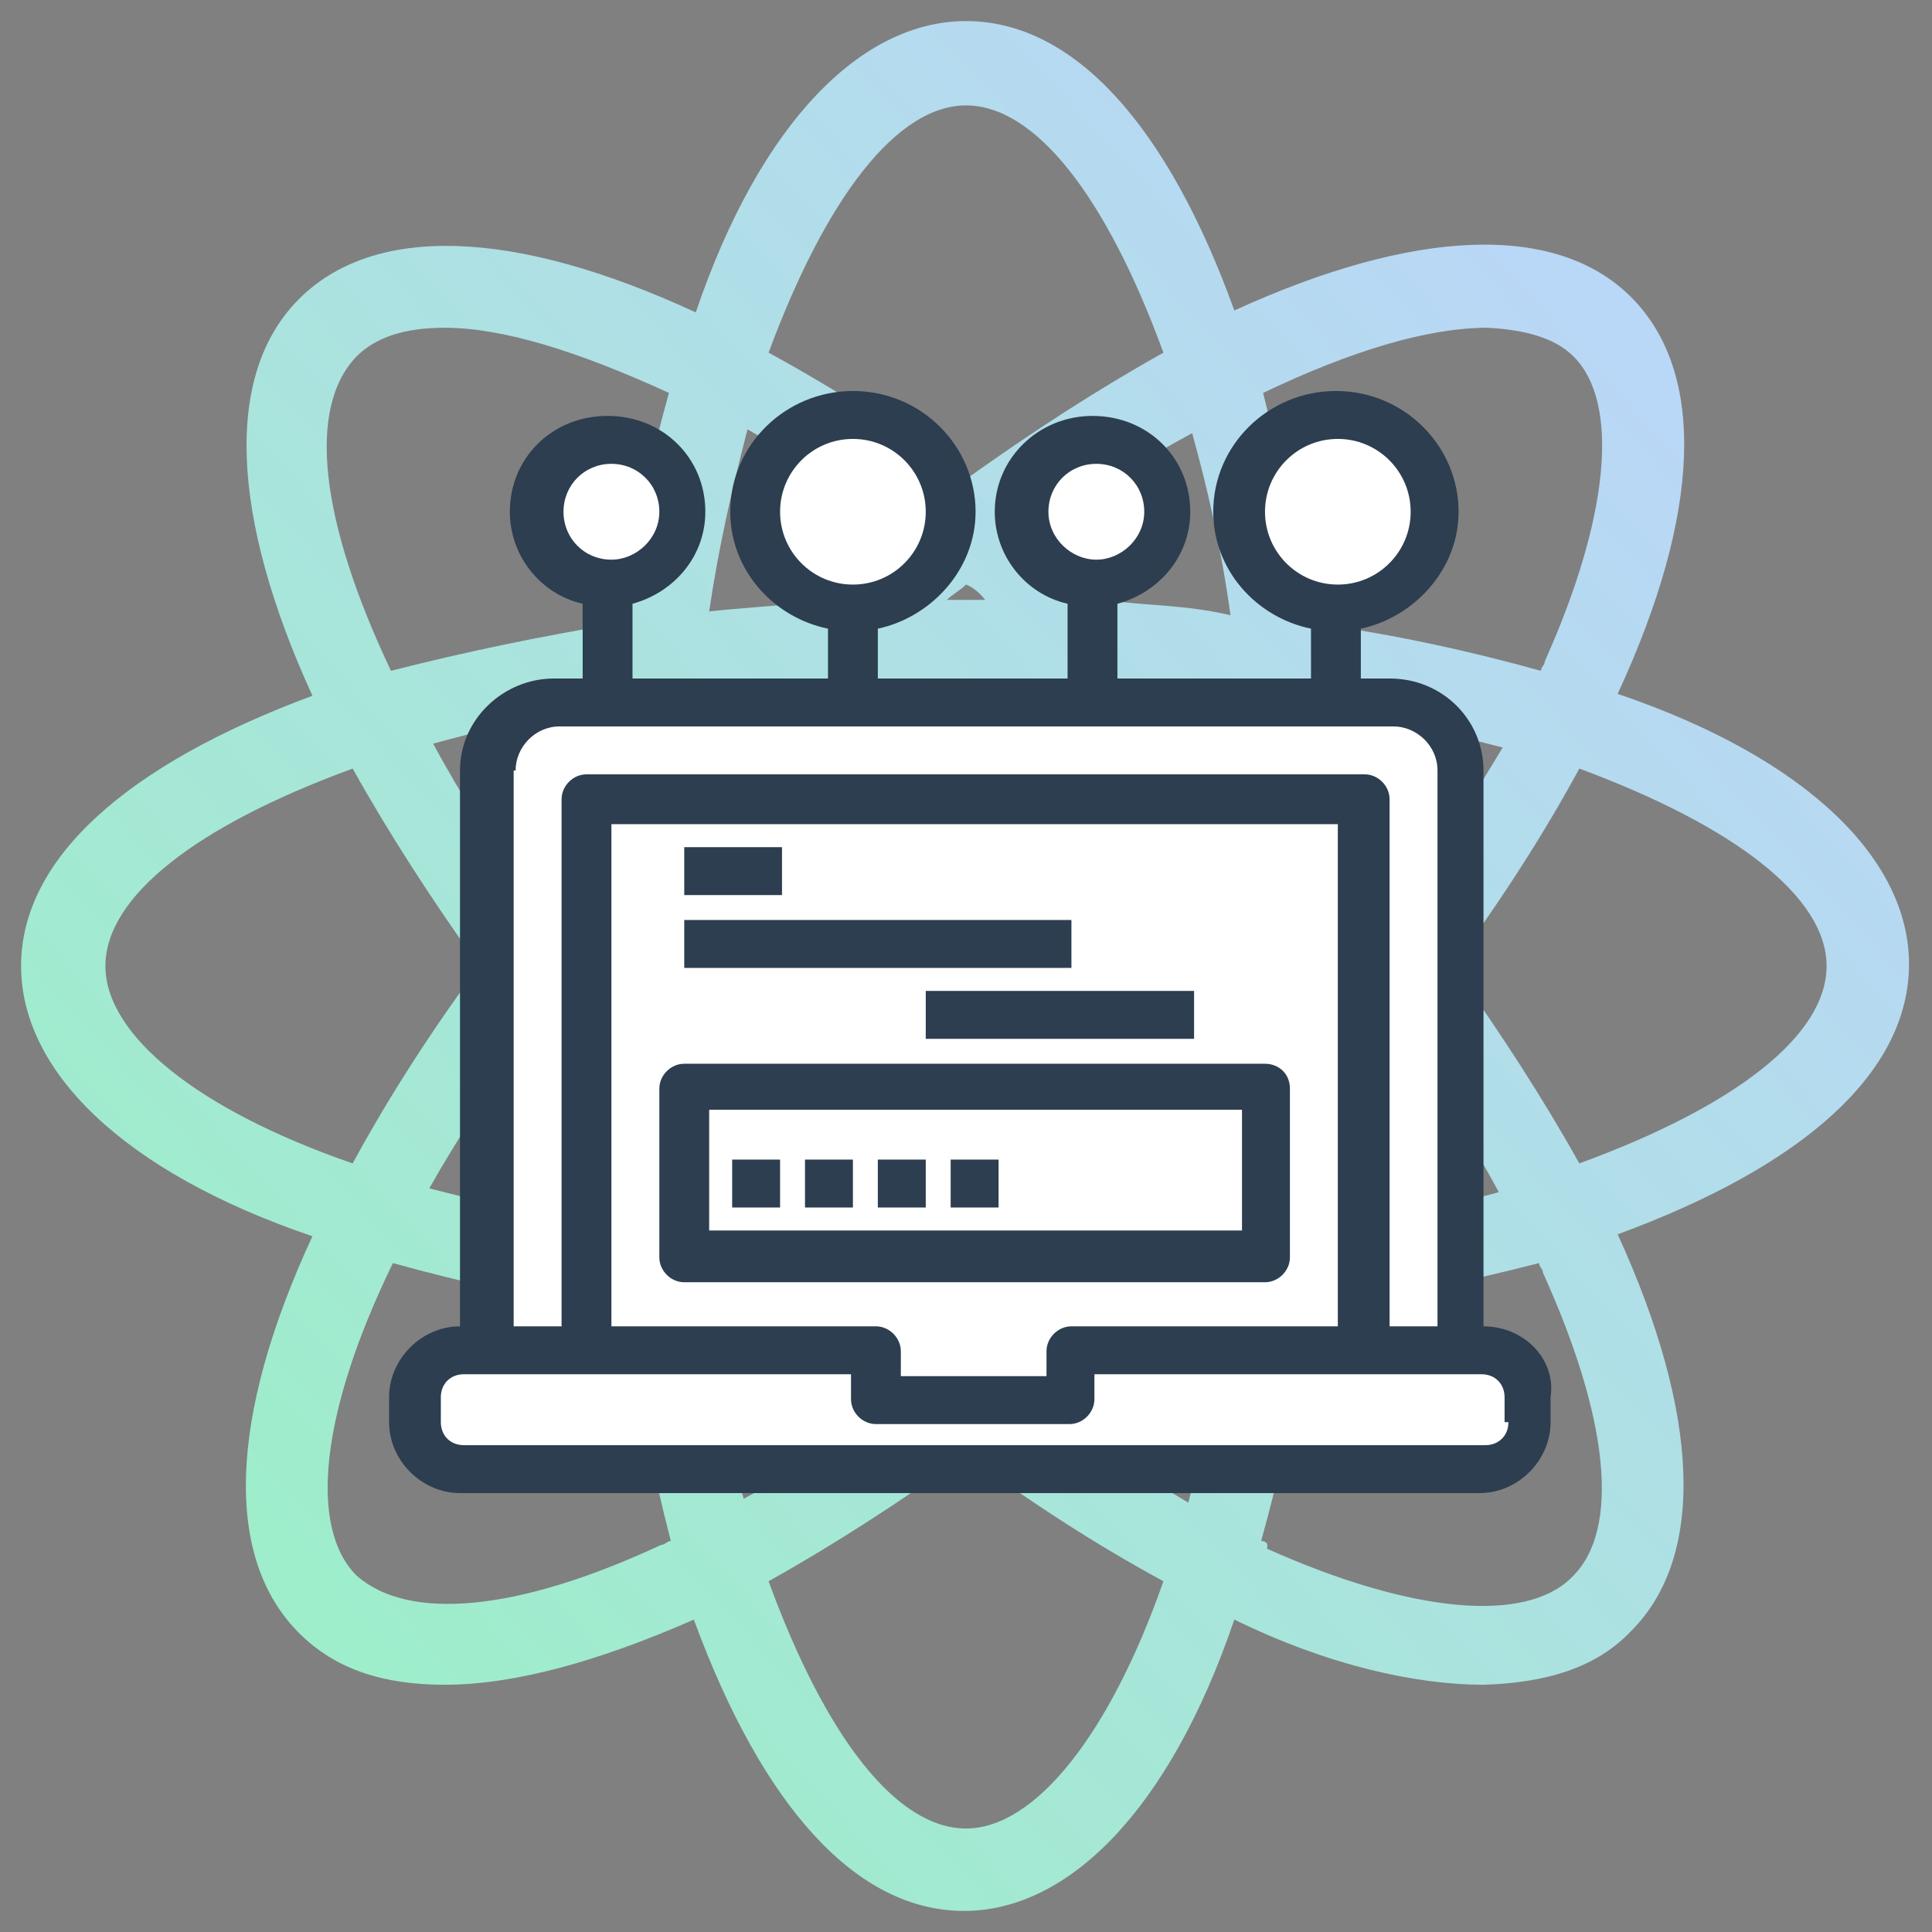 <?xml version="1.0" encoding="utf-8"?>
<!-- Generator: Adobe Illustrator 25.2.1, SVG Export Plug-In . SVG Version: 6.00 Build 0)  -->
<svg version="1.1" id="Capa_1" xmlns="http://www.w3.org/2000/svg" xmlns:xlink="http://www.w3.org/1999/xlink" x="0px" y="0px"
	 viewBox="0 0 100.8 100.8" style="enable-background:new 0 0 100.8 100.8;" xml:space="preserve">
<rect x="0" y="0" width="100.8" height="100.8" fill="#808080" stroke="none"/>
<style type="text/css">
	.st0{fill:url(#SVGID_1_);}
	.st1{fill:#FFFFFF;}
	.st2{fill:#2C3E4F;}
</style>
<g id="_x32_98_x2C__web_x2C__atom_x2C__coding">
	<g>
		<linearGradient id="SVGID_1_" gradientUnits="userSpaceOnUse" x1="15.809" y1="81.793" x2="84.746" y2="19.24">
			<stop  offset="0" style="stop-color:#9EEDCB"/>
			<stop  offset="1" style="stop-color:#B9D7F6"/>
		</linearGradient>
		<path class="st0" d="M85.1,85.1c3.9-3.9,3.6-11.3-0.7-20.7c9.8-3.6,15.2-8.5,15.2-14.1c0-5.4-5.2-10.7-15.2-14.1
			c4.4-9.5,4.6-16.8,0.7-20.7c-3.9-3.9-11.3-3.6-20.7,0.7C60.9,6.5,56,1.1,50.4,1.1c-5.4,0-10.7,5.2-14.1,15.2
			c-9.5-4.4-16.8-4.6-20.7-0.7c-3.9,3.9-3.6,11.3,0.7,20.7C6.6,39.9,1.1,44.8,1.1,50.4c0,5.4,5.2,10.7,15.2,14.1
			c-4.4,9.5-4.6,16.8-0.7,20.7c1.9,1.9,4.4,2.7,7.6,2.7c3.6,0,8-1.2,13-3.4c3.6,9.8,8.5,15.2,14.1,15.2c5.4,0,10.7-5.2,14.1-15.2
			c4.9,2.4,9.5,3.4,13,3.4C80.7,87.8,83.3,87,85.1,85.1z M95.3,50.4c0,3.6-4.7,7.3-12.9,10.3c-1.9-3.4-4.1-6.8-6.6-10.3
			c2.5-3.4,4.7-6.8,6.6-10.3C90.5,43.1,95.3,46.8,95.3,50.4z M56.5,65.3c-3.9,0.2-8.1,0.2-12.4,0c-2.9-2.7-5.9-5.6-8.6-8.6
			c-0.2-3.9-0.2-8,0-12.4c2.5-2.9,5.4-5.8,8.6-8.6c4.1-0.2,8.1-0.2,12.4,0c3,2.7,5.9,5.6,8.6,8.6c0.2,3.9,0.2,8.1,0,12.4
			C62.6,59.5,59.7,62.4,56.5,65.3z M69.5,49.4c0.3,0.3,0.5,0.7,0.8,1c-0.3,0.3-0.5,0.7-0.8,1C69.5,50.6,69.5,50.2,69.5,49.4z
			 M69.4,42.6c-0.2-1.9-0.3-3.7-0.5-5.6c3.4,0.5,6.4,1.2,9.5,2c-1.5,2.5-3.2,5.2-5.1,8C71.9,45.5,70.6,44,69.4,42.6z M64.6,37.5
			c-0.5-0.5-0.8-0.8-1.4-1.4c0.3,0,0.8,0.2,1.2,0.2C64.6,36.7,64.6,37,64.6,37.5z M58.4,31.4c-1.4-1.2-2.9-2.5-4.2-3.7
			c2.7-2,5.4-3.7,8-5.1c0.8,2.9,1.5,5.9,2,9.5C62.1,31.6,60.2,31.6,58.4,31.4z M51.4,31.3c-0.8,0-1.2,0-2,0c0.3-0.3,0.7-0.5,1-0.8
			C50.7,30.6,51.1,30.9,51.4,31.3z M42.6,31.4c-1.9,0.2-3.7,0.3-5.6,0.5c0.5-3.4,1.2-6.4,2-9.5c2.5,1.4,5.2,3.2,8,5.1
			C45.5,28.9,44,30.1,42.6,31.4z M37.4,36c-0.5,0.5-0.8,0.8-1.4,1.4c0-0.3,0.2-0.8,0.2-1.2C36.5,36.2,37,36.2,37.4,36z M31.4,42.6
			c-1.2,1.4-2.5,2.9-3.7,4.2c-2-2.7-3.7-5.4-5.1-8c2.9-0.8,5.9-1.5,9.5-2C31.6,38.7,31.4,40.7,31.4,42.6z M31.1,49.4
			c0,0.8,0,1.2,0,2c-0.3-0.3-0.5-0.7-0.8-1C30.6,50.1,30.9,49.7,31.1,49.4z M31.4,58.4c0.2,1.9,0.3,3.7,0.5,5.6
			c-3.4-0.5-6.4-1.2-9.5-2c1.4-2.5,3.2-5.2,5.1-8C28.9,55.3,30.1,56.8,31.4,58.4z M36,63.3c0.5,0.5,0.8,0.8,1.4,1.4
			c-0.3,0-0.8-0.2-1.2-0.2C36.2,64.1,36,63.8,36,63.3z M42.6,69.4c1.4,1.4,2.9,2.5,4.2,3.7c-2.7,2-5.4,3.7-8,5.1
			c-0.8-2.9-1.5-5.9-2-9.5C38.6,69.2,40.6,69.2,42.6,69.4z M49.4,69.5c0.8,0,1.2,0,2,0c-0.3,0.3-0.7,0.5-1,0.8
			C50.1,70.2,49.7,69.9,49.4,69.5z M58.4,69.4c1.9-0.2,3.7-0.3,5.6-0.5c-0.5,3.4-1.2,6.4-2,9.5c-2.5-1.5-5.2-3.2-8-5.1
			C55.3,71.9,56.7,70.7,58.4,69.4z M63.3,64.8c0.5-0.5,0.8-0.8,1.4-1.4c0,0.3-0.2,0.8-0.2,1.2C64.1,64.6,63.8,64.6,63.3,64.8z
			 M69.4,58.4c1.4-1.4,2.5-2.9,3.7-4.2c2,2.7,3.7,5.4,5.1,8c-2.9,0.8-5.9,1.5-9.5,2C69,62.1,69.2,60.2,69.4,58.4z M82.1,18.6
			c2.4,2.4,1.9,8.3-1.5,15.9c0,0.2-0.2,0.3-0.2,0.5c-3.6-1-7.6-1.9-12-2.5c-0.7-4.2-1.5-8.1-2.5-12c4.6-2.2,8.6-3.4,11.7-3.4
			C79.5,17.2,81.1,17.6,82.1,18.6z M50.4,5.5c3.6,0,7.3,4.7,10.3,12.9c-3.4,1.9-6.8,4.1-10.3,6.6c-3.4-2.5-6.8-4.7-10.3-6.6
			C43.1,10.3,46.8,5.5,50.4,5.5z M18.6,18.6c1-1,2.5-1.5,4.6-1.5c3,0,6.9,1.2,11.7,3.4c-1,3.6-1.9,7.6-2.5,12
			c-4.2,0.7-8.1,1.5-12,2.5C16.7,27.2,16,21.3,18.6,18.6z M5.5,50.4c0-3.6,4.7-7.3,12.9-10.3c1.9,3.4,4.1,6.8,6.6,10.3
			c-2.5,3.4-4.7,6.8-6.6,10.3C10.3,57.9,5.5,54,5.5,50.4z M18.6,82.2c-2.5-2.5-1.9-8.5,1.9-16.3c3.6,1,7.6,1.9,12,2.5
			c0.7,4.2,1.5,8.1,2.5,12c-0.2,0-0.3,0.2-0.5,0.2C27,84.1,21.3,84.6,18.6,82.2z M50.4,95.4c-3.6,0-7.3-4.7-10.3-12.9
			c3.4-1.9,6.8-4.1,10.3-6.6c3.4,2.5,6.8,4.7,10.3,6.6C57.9,90.5,54,95.4,50.4,95.4z M65.8,80.4c1-3.6,1.9-7.6,2.5-12
			c4.2-0.7,8.1-1.5,12-2.5c0,0.2,0.2,0.3,0.2,0.5c3.4,7.5,4.1,13.4,1.5,15.9c-2.4,2.4-8.3,1.9-15.9-1.5C66.2,80.5,66,80.4,65.8,80.4
			z"/>
	</g>
</g>
<g id="Layer_1_00000058573747445428758480000010577069586240983951_">
</g>
<g>
	<path class="st1" d="M24.1,77.1l-2.7-2.3c0,0,1.2-4.6,1.6-4.6c0.5,0,2.4,0,2.4,0l0.8-31.7l5.1-1.9h41.6l3.7,2.5v30.6l3.3,1.9
		l-0.9,4.6L24.1,77.1z"/>
	<circle class="st1" cx="31.9" cy="26.9" r="3.7"/>
	<circle class="st1" cx="44.6" cy="26.7" r="4.7"/>
	<circle class="st1" cx="57.2" cy="26.7" r="3.6"/>
	<circle class="st1" cx="69.9" cy="26.7" r="4.5"/>
	<g>
		<g>
			<g id="_x35_36_x2C__Install_x2C__Laptop_x2C__Login_x2C__Computer">
				<g>
					<path class="st2" d="M77.4,69.2L77.4,69.2v-29c0-2.6-2.1-4.8-4.9-4.8h-1.5v-2.6c2.8-0.6,5.1-3.1,5.1-6.1c0-3.4-2.8-6.3-6.4-6.3
						c-3.5,0-6.4,2.8-6.4,6.3c0,3,2.2,5.5,5.1,6.1v2.6H58.3v-3.9c2.2-0.6,3.8-2.5,3.8-4.8c0-2.8-2.2-5-5.1-5c-2.8,0-5.1,2.2-5.1,5
						c0,2.3,1.6,4.3,3.8,4.8v3.9H45.8v-2.6c2.8-0.6,5.1-3.1,5.1-6.1c0-3.4-2.8-6.3-6.4-6.3c-3.5,0-6.4,2.8-6.4,6.3
						c0,3,2.2,5.5,5.1,6.1v2.6H33v-3.9c2.2-0.6,3.8-2.5,3.8-4.8c0-2.8-2.2-5-5.1-5s-5.1,2.2-5.1,5c0,2.3,1.6,4.3,3.8,4.8v3.9h-1.5
						c-2.6,0-4.9,2.1-4.9,4.8v29l0,0c-2,0-3.7,1.7-3.7,3.7v1.3c0,2,1.7,3.7,3.7,3.7h53.2c2,0,3.7-1.7,3.7-3.7v-1.3
						C81.2,70.9,79.5,69.2,77.4,69.2z M66,26.7c0-2.1,1.7-3.8,3.8-3.8c2.1,0,3.8,1.7,3.8,3.8s-1.7,3.8-3.8,3.8
						C67.7,30.5,66,28.8,66,26.7z M54.7,26.7c0-1.4,1.1-2.5,2.5-2.5s2.5,1.1,2.5,2.5s-1.2,2.5-2.5,2.5
						C55.9,29.2,54.7,28.1,54.7,26.7z M40.7,26.7c0-2.1,1.7-3.8,3.8-3.8c2.1,0,3.8,1.7,3.8,3.8s-1.7,3.8-3.8,3.8
						C42.4,30.5,40.7,28.8,40.7,26.7z M29.4,26.7c0-1.4,1.1-2.5,2.5-2.5c1.4,0,2.5,1.1,2.5,2.5s-1.2,2.5-2.5,2.5
						C30.5,29.2,29.4,28.1,29.4,26.7z M26.9,40.2c0-1.2,1-2.3,2.3-2.3h43.5c1.2,0,2.3,1,2.3,2.3v29h-2.5V41.7c0-0.7-0.6-1.3-1.3-1.3
						H30.6c-0.7,0-1.3,0.6-1.3,1.3v27.5h-2.5v-29H26.9z M55.9,69.2c-0.7,0-1.3,0.6-1.3,1.3v1.3H47v-1.3c0-0.7-0.6-1.3-1.3-1.3H31.9
						V43h37.9v26.2H55.9z M78.7,74.2c0,0.7-0.5,1.2-1.2,1.2H24.2c-0.7,0-1.2-0.5-1.2-1.2v-1.3c0-0.7,0.5-1.2,1.2-1.2
						c6.8,0,16.1,0,20.2,0V73c0,0.7,0.6,1.3,1.3,1.3h10.1c0.7,0,1.3-0.6,1.3-1.3v-1.3c4.3,0,15.8,0,20.2,0c0.7,0,1.2,0.5,1.2,1.2
						V74.2z"/>
					<path class="st2" d="M66,55.5H35.7c-0.7,0-1.3,0.6-1.3,1.3v8.8c0,0.7,0.6,1.3,1.3,1.3H66c0.7,0,1.3-0.6,1.3-1.3v-8.8
						C67.3,56,66.7,55.5,66,55.5z M64.8,64.2H37v-6.3h27.8V64.2z"/>
					<rect x="35.7" y="44.2" class="st2" width="5.1" height="2.5"/>
					<rect x="38.2" y="60.5" class="st2" width="2.5" height="2.5"/>
					<rect x="42" y="60.5" class="st2" width="2.5" height="2.5"/>
					<rect x="45.8" y="60.5" class="st2" width="2.5" height="2.5"/>
					<rect x="49.6" y="60.5" class="st2" width="2.5" height="2.5"/>
					<rect x="35.7" y="48" class="st2" width="20.2" height="2.5"/>
					<rect x="48.3" y="51.7" class="st2" width="14" height="2.5"/>
				</g>
			</g>
			<g id="Layer_1_00000122000689047850266840000003790001371991828877_">
			</g>
		</g>
	</g>
</g>
</svg>
